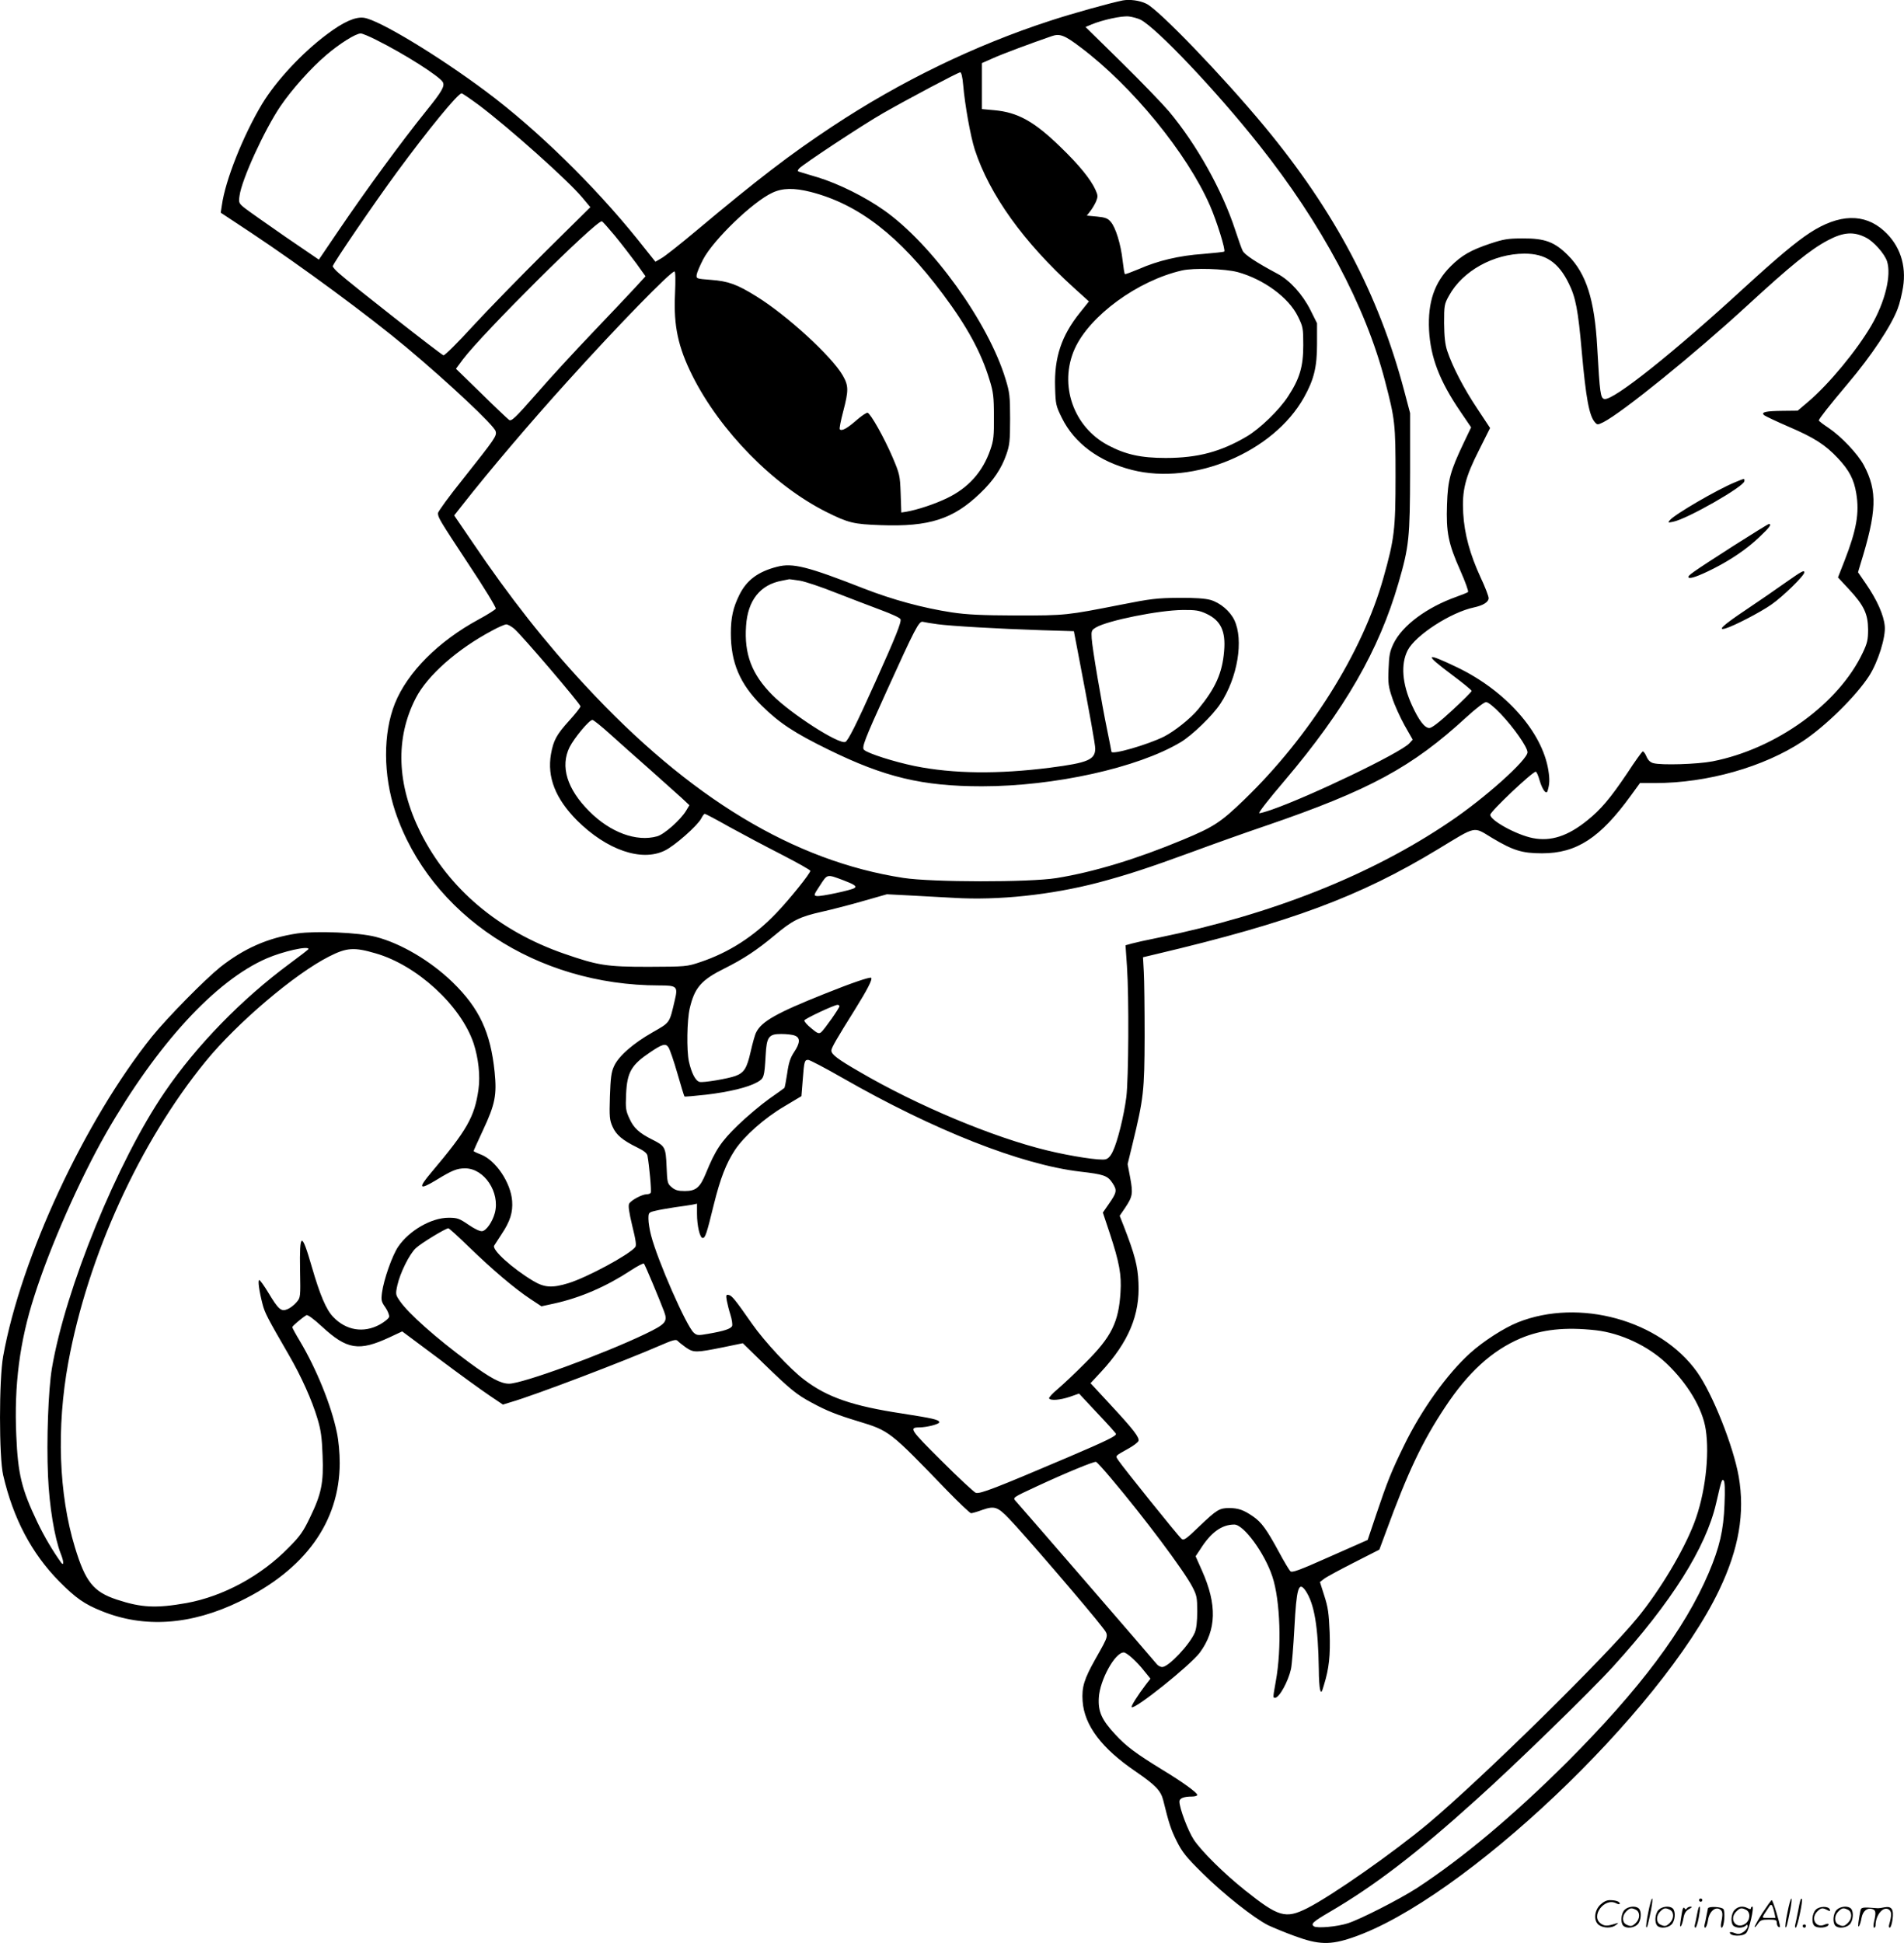 <svg version="1.0" xmlns="http://www.w3.org/2000/svg"
  viewBox="0 0 1176.144 1200.111"
 preserveAspectRatio="xMidYMid meet">
<g transform="translate(-0.443,1200.671) scale(0.1,-0.1)"
fill="#000000" stroke="none">
<path d="M6940 12004 c-72 -14 -314 -81 -450 -126 -464 -151 -924 -374 -1345
-653 -259 -171 -462 -327 -839 -643 -99 -83 -196 -160 -217 -171 l-36 -21
-110 138 c-269 334 -624 681 -938 915 -296 221 -662 442 -753 454 -52 7 -125
-25 -225 -100 -154 -114 -317 -289 -404 -433 -116 -193 -227 -471 -248 -625
l-7 -46 189 -125 c310 -206 729 -515 958 -707 259 -217 543 -483 551 -518 8
-29 -1 -42 -200 -293 -86 -107 -156 -203 -156 -213 0 -27 7 -39 192 -320 94
-141 168 -263 165 -270 -3 -6 -51 -37 -107 -67 -247 -134 -438 -325 -516 -518
-74 -185 -73 -442 2 -668 215 -640 874 -1074 1630 -1074 110 0 117 -6 97 -90
-34 -146 -28 -137 -138 -200 -121 -69 -211 -148 -238 -210 -17 -36 -21 -73
-25 -186 -4 -125 -2 -146 16 -186 22 -51 63 -85 151 -128 43 -21 62 -36 65
-52 11 -60 26 -221 20 -229 -3 -5 -14 -9 -25 -9 -28 0 -97 -37 -108 -58 -7
-13 -1 -52 19 -137 22 -88 27 -122 18 -132 -40 -48 -296 -186 -412 -222 -101
-31 -149 -28 -220 15 -128 77 -255 192 -239 217 4 7 25 38 46 71 53 79 70 135
65 204 -8 114 -102 253 -194 288 -24 9 -44 19 -44 21 0 3 27 62 59 131 74 158
85 216 71 356 -25 246 -94 394 -259 555 -136 132 -320 241 -476 281 -105 27
-364 38 -485 21 -180 -27 -328 -92 -475 -208 -99 -80 -325 -310 -421 -428
-416 -519 -810 -1365 -920 -1975 -26 -144 -26 -623 0 -735 62 -268 176 -483
345 -655 103 -104 157 -142 265 -185 262 -106 551 -86 851 60 404 195 617 491
618 855 0 62 -7 140 -18 190 -34 165 -125 390 -228 563 -26 43 -47 82 -47 86
0 7 60 58 87 74 7 5 44 -22 95 -69 156 -144 229 -156 420 -67 l77 36 228 -170
c125 -94 265 -195 311 -226 l83 -56 52 16 c142 41 692 250 924 351 73 32 94
37 103 27 6 -7 29 -25 51 -41 48 -33 62 -33 231 1 l121 25 131 -128 c163 -158
202 -190 296 -240 92 -50 156 -75 285 -114 194 -59 194 -59 548 -426 76 -78
143 -142 150 -142 7 0 39 9 71 21 73 25 93 19 163 -54 84 -86 505 -576 576
-670 42 -55 44 -45 -41 -196 -71 -126 -86 -175 -80 -262 11 -151 118 -292 330
-436 121 -83 153 -117 168 -176 35 -142 47 -180 83 -252 34 -68 58 -99 161
-200 128 -127 315 -275 404 -320 30 -14 104 -45 165 -67 147 -54 219 -56 356
-9 679 230 1905 1391 2265 2146 122 255 160 476 121 701 -33 188 -162 513
-258 647 -228 319 -727 457 -1106 306 -87 -35 -213 -116 -295 -190 -142 -128
-304 -354 -410 -574 -77 -157 -103 -223 -171 -425 l-52 -155 -233 -103 c-193
-86 -235 -101 -245 -90 -7 7 -39 60 -70 118 -77 142 -108 184 -160 220 -58 40
-90 51 -146 52 -62 0 -78 -10 -187 -114 -81 -78 -95 -88 -109 -76 -19 15 -362
442 -389 483 -21 32 -26 25 64 76 29 16 56 37 59 45 8 21 -31 71 -172 223
l-124 134 65 70 c170 184 241 352 231 552 -4 101 -23 173 -90 346 l-26 66 34
50 c46 69 49 87 31 185 l-16 84 30 123 c69 284 74 328 75 666 0 171 -2 350 -5
399 l-5 90 80 19 c833 197 1258 355 1740 647 246 149 217 143 338 70 129 -77
185 -94 307 -94 214 0 359 95 549 357 l56 77 95 0 c320 0 670 99 910 258 140
92 329 278 410 403 55 85 104 240 97 309 -6 67 -47 160 -115 259 l-50 73 14
47 c102 328 107 454 22 614 -39 72 -141 179 -220 232 -32 21 -58 41 -58 45 0
9 65 92 178 226 147 173 270 359 309 464 12 30 26 90 33 132 22 137 -20 261
-118 349 -121 109 -277 105 -457 -12 -86 -56 -203 -154 -405 -339 -440 -404
-807 -696 -864 -688 -25 4 -29 33 -45 318 -16 296 -68 457 -181 570 -82 82
-142 105 -280 104 -91 0 -118 -5 -200 -32 -119 -40 -176 -72 -244 -140 -101
-100 -142 -222 -134 -393 9 -170 65 -316 194 -505 l66 -97 -46 -96 c-83 -175
-98 -229 -103 -381 -6 -171 8 -241 82 -407 31 -70 52 -129 48 -133 -4 -4 -37
-17 -73 -30 -182 -65 -332 -176 -387 -288 -23 -48 -28 -72 -31 -157 -4 -88 -1
-110 23 -180 14 -44 49 -120 76 -169 l50 -88 -21 -23 c-55 -59 -614 -328 -854
-411 -38 -13 -71 -22 -73 -20 -5 4 57 84 157 201 372 439 582 804 703 1220 66
227 71 279 72 685 l0 365 -37 140 c-158 595 -428 1106 -862 1630 -257 310
-655 724 -731 759 -41 20 -102 28 -145 20z m110 -119 c100 -52 468 -440 731
-772 387 -487 659 -996 779 -1460 62 -237 65 -264 65 -588 0 -329 -7 -387 -75
-628 -129 -460 -456 -980 -860 -1370 -145 -140 -188 -168 -378 -247 -285 -119
-552 -200 -782 -237 -169 -27 -770 -26 -945 1 -676 104 -1319 492 -1962 1185
-247 265 -471 549 -701 890 l-112 164 52 66 c165 210 417 507 647 761 312 346
638 680 662 680 6 0 7 -51 3 -142 -9 -194 19 -325 108 -503 172 -342 501 -677
826 -840 138 -69 170 -76 337 -82 299 -11 448 37 614 197 82 78 132 153 162
240 20 57 23 84 23 220 0 140 -3 164 -28 245 -106 350 -454 834 -751 1043
-117 83 -281 164 -408 203 -56 17 -108 32 -116 35 -11 3 -11 7 0 20 19 23 396
272 519 342 156 89 463 252 476 252 7 0 14 -30 18 -77 11 -128 46 -320 72
-401 91 -278 301 -571 612 -853 l93 -84 -56 -70 c-114 -142 -159 -277 -153
-461 3 -105 5 -114 42 -189 77 -156 229 -269 433 -321 382 -97 873 110 1062
447 62 111 81 188 81 331 l0 128 -41 82 c-48 96 -127 183 -202 223 -133 71
-206 119 -217 144 -7 14 -27 71 -45 126 -81 247 -237 527 -410 734 -40 47
-172 184 -293 303 l-222 218 38 16 c68 28 186 54 230 49 23 -3 56 -12 72 -20z
m-4721 -125 c173 -86 393 -226 411 -261 13 -24 -6 -58 -100 -174 -157 -195
-378 -497 -548 -748 l-118 -174 -208 142 c-114 79 -226 158 -248 175 -39 31
-40 35 -34 77 13 100 153 406 253 554 71 104 188 235 282 315 84 72 183 134
214 134 9 0 53 -18 96 -40z m4351 -46 c318 -239 658 -655 799 -978 42 -96 97
-273 88 -283 -3 -3 -63 -9 -132 -15 -146 -10 -280 -42 -395 -93 -46 -19 -85
-34 -87 -31 -3 3 -9 40 -14 84 -11 100 -43 204 -73 238 -18 22 -34 28 -85 33
l-63 6 21 27 c12 15 28 42 36 60 12 30 12 38 -4 73 -29 64 -101 153 -214 262
-163 159 -265 216 -411 229 l-76 7 0 142 0 142 68 30 c52 24 237 93 362 136
51 18 80 7 180 -69z m-3718 -356 c191 -144 550 -465 638 -570 l51 -61 -279
-276 c-153 -152 -354 -358 -447 -459 -92 -101 -174 -182 -181 -180 -14 3 -579
446 -646 507 -21 18 -38 38 -38 43 0 15 256 390 397 582 195 265 376 486 399
486 5 0 53 -33 106 -72z m2051 -537 c295 -76 545 -269 816 -631 148 -198 237
-360 288 -530 23 -73 27 -104 27 -225 1 -121 -2 -149 -22 -206 -47 -137 -136
-236 -267 -299 -76 -37 -183 -72 -251 -84 l-32 -5 -4 117 c-4 113 -6 121 -52
229 -51 118 -133 264 -152 270 -7 2 -38 -19 -69 -46 -57 -50 -91 -69 -103 -56
-4 3 6 53 21 110 34 131 34 158 -3 223 -68 118 -344 371 -533 488 -119 74
-173 94 -281 102 -90 7 -91 7 -88 32 2 14 20 56 40 95 64 121 306 355 427 411
63 30 135 31 238 5z m-1210 -271 c41 -50 100 -127 132 -170 l57 -80 -68 -74
c-38 -41 -156 -166 -263 -278 -107 -112 -262 -280 -344 -375 -130 -148 -153
-170 -168 -160 -9 7 -87 80 -172 164 l-156 152 43 58 c123 163 817 853 858
853 4 0 40 -41 81 -90z m7728 -11 c47 -23 115 -100 130 -146 28 -86 -12 -251
-97 -397 -90 -154 -261 -361 -389 -470 l-66 -56 -92 -1 c-105 -1 -137 -8 -115
-27 8 -6 75 -38 149 -70 161 -69 228 -112 307 -196 70 -75 99 -131 113 -217
20 -120 2 -225 -73 -417 l-40 -102 67 -72 c94 -101 118 -153 119 -249 0 -64
-5 -85 -32 -142 -148 -316 -535 -596 -929 -673 -93 -18 -317 -25 -366 -11 -19
5 -33 19 -43 43 -8 19 -19 32 -23 29 -5 -3 -48 -62 -94 -133 -105 -156 -164
-226 -248 -293 -120 -97 -225 -131 -336 -109 -101 20 -263 109 -263 144 0 20
260 266 281 266 5 0 16 -24 24 -54 17 -57 41 -90 49 -65 13 42 14 72 5 128
-38 237 -264 492 -564 636 -198 95 -206 84 -32 -46 67 -50 122 -95 122 -100 0
-5 -54 -59 -119 -119 -80 -74 -127 -110 -142 -110 -29 0 -64 45 -108 141 -60
132 -70 253 -26 339 48 93 267 235 410 265 56 12 90 33 90 57 0 12 -22 70 -50
129 -65 141 -100 268 -107 396 -8 141 12 221 99 392 l67 134 -80 121 c-82 123
-152 257 -185 356 -13 40 -18 86 -19 170 0 109 1 118 30 170 84 153 275 259
466 260 130 0 210 -53 274 -184 43 -86 58 -167 80 -417 26 -292 46 -401 82
-441 14 -16 17 -16 52 1 119 61 563 421 885 717 273 251 392 348 501 406 96
51 160 56 236 17z m-3881 -213 c160 -44 315 -157 372 -274 31 -63 33 -72 33
-177 0 -133 -22 -207 -94 -317 -55 -85 -173 -198 -253 -246 -162 -96 -305
-134 -503 -134 -153 0 -247 21 -355 78 -215 113 -306 374 -207 596 92 204 388
421 662 484 74 17 265 11 345 -10z m-4469 -2203 c45 -38 409 -464 409 -479 0
-7 -31 -46 -69 -88 -78 -86 -98 -122 -113 -207 -25 -143 28 -276 161 -410 183
-182 398 -257 542 -186 61 29 202 154 225 198 8 16 18 29 22 29 4 0 73 -36
152 -81 80 -44 225 -121 323 -171 97 -50 177 -95 177 -100 0 -16 -129 -177
-210 -261 -136 -143 -293 -244 -470 -303 -83 -28 -89 -28 -320 -29 -260 0
-310 8 -521 81 -404 140 -714 402 -887 749 -147 296 -157 582 -29 830 72 140
257 303 472 417 38 21 78 38 87 38 9 0 31 -12 49 -27z m6094 -526 c80 -84 165
-205 165 -237 0 -47 -264 -284 -480 -429 -487 -330 -1100 -573 -1804 -717 -66
-13 -137 -29 -159 -35 l-40 -11 9 -131 c13 -190 10 -694 -4 -807 -15 -116 -54
-274 -83 -334 -13 -29 -29 -46 -45 -50 -33 -9 -214 19 -362 55 -334 81 -804
278 -1159 486 -134 77 -173 107 -173 131 0 16 34 75 145 252 78 125 110 188
101 197 -7 7 -122 -32 -291 -100 -293 -117 -385 -169 -419 -236 -8 -14 -23
-69 -35 -122 -23 -101 -40 -128 -93 -148 -46 -17 -199 -43 -222 -37 -25 6 -50
54 -66 126 -15 68 -12 256 5 328 30 129 72 176 215 247 118 59 200 113 310
205 110 92 153 114 291 145 63 14 179 44 258 67 l144 41 136 -7 c75 -4 199
-11 276 -15 274 -17 602 18 893 94 177 47 312 91 582 190 124 46 326 118 450
160 646 221 907 363 1244 673 58 53 109 92 120 92 13 0 49 -29 91 -73z m-5505
-122 c52 -47 162 -145 245 -218 82 -73 171 -153 199 -178 l49 -46 -21 -35
c-36 -58 -135 -145 -178 -157 -128 -36 -290 24 -420 155 -137 137 -180 277
-121 396 29 57 121 168 141 168 6 0 54 -38 106 -85z m1443 -905 c71 -27 86
-38 69 -49 -21 -13 -207 -53 -232 -49 -20 3 -20 6 20 66 46 71 41 70 143 32z
m-3303 -425 c0 -3 -53 -44 -117 -91 -295 -218 -575 -505 -772 -794 -291 -426
-613 -1214 -696 -1705 -22 -131 -34 -446 -24 -665 8 -186 40 -382 79 -481 19
-47 20 -78 2 -54 -51 71 -104 160 -147 250 -97 203 -120 296 -130 535 -14 311
21 581 111 860 97 306 281 722 443 1006 316 552 677 944 993 1081 99 43 258
79 258 58z m415 -27 c255 -73 527 -323 605 -556 30 -92 42 -200 30 -285 -24
-169 -70 -250 -292 -513 -82 -97 -75 -110 28 -48 103 63 131 74 182 74 118 0
217 -149 183 -276 -15 -55 -52 -108 -78 -112 -14 -2 -47 14 -85 40 -57 39 -69
43 -123 43 -106 0 -243 -79 -311 -179 -37 -55 -89 -202 -100 -284 -6 -47 -4
-56 21 -91 15 -22 25 -48 23 -58 -2 -10 -28 -31 -58 -48 -100 -54 -208 -36
-287 47 -44 45 -82 136 -132 308 -64 222 -77 218 -73 -20 3 -166 3 -168 -22
-197 -14 -17 -39 -36 -56 -43 -39 -16 -55 -3 -118 102 -26 43 -51 78 -56 78
-10 0 -1 -67 20 -148 14 -55 31 -87 163 -315 77 -133 143 -280 177 -395 21
-69 27 -116 31 -225 7 -169 -7 -238 -78 -384 -41 -86 -62 -116 -132 -186 -171
-175 -405 -301 -631 -342 -187 -33 -277 -29 -429 21 -146 48 -195 110 -260
324 -100 328 -114 740 -41 1140 121 659 441 1361 848 1860 194 238 553 543
764 649 108 55 154 58 287 19z m2865 -326 c0 -12 -93 -144 -113 -161 -14 -11
-23 -8 -62 25 -25 20 -44 42 -42 48 4 11 183 95 205 96 6 0 12 -4 12 -8z
m-276 -182 c35 -13 34 -45 -5 -103 -23 -35 -33 -66 -42 -131 -7 -47 -15 -87
-17 -89 -3 -3 -45 -33 -95 -68 -49 -35 -136 -108 -192 -162 -105 -102 -139
-153 -198 -297 -36 -88 -61 -110 -130 -110 -42 0 -60 5 -82 24 -26 22 -27 29
-31 127 -5 119 -9 127 -87 166 -82 41 -116 72 -142 130 -23 49 -25 64 -21 151
6 136 32 181 150 260 74 50 95 56 112 29 8 -12 33 -84 55 -161 22 -76 41 -140
44 -142 2 -2 62 3 133 11 143 17 259 45 316 77 42 24 44 30 52 166 6 115 19
132 96 132 32 0 70 -4 84 -10z m296 -262 c564 -323 1102 -535 1466 -578 148
-17 170 -25 200 -70 30 -45 28 -58 -23 -131 l-36 -52 42 -126 c60 -182 74
-258 67 -366 -11 -185 -56 -276 -216 -435 -63 -64 -141 -137 -173 -164 -31
-26 -55 -52 -52 -57 10 -15 68 -10 128 10 l57 20 112 -120 c62 -65 114 -123
116 -129 4 -12 -56 -42 -293 -143 -446 -190 -548 -230 -573 -221 -12 5 -108
94 -212 198 -193 192 -202 205 -138 206 48 0 129 21 125 33 -5 15 -39 23 -231
53 -304 46 -461 100 -603 208 -88 66 -247 237 -323 346 -104 149 -125 175
-144 178 -16 4 -18 -1 -12 -35 4 -21 14 -61 23 -89 9 -29 13 -59 10 -67 -7
-18 -50 -32 -149 -49 -61 -11 -69 -10 -88 7 -46 41 -225 449 -264 602 -9 34
-16 79 -16 101 0 38 1 40 43 50 23 6 78 15 122 22 44 6 92 13 108 16 l27 6 0
-62 c0 -75 18 -150 35 -150 16 0 24 23 69 207 40 161 76 254 130 336 58 87
183 198 304 269 l107 64 8 99 c9 118 11 125 34 125 9 0 105 -50 213 -112z
m-2306 -1046 c140 -136 280 -255 377 -319 l68 -45 78 17 c164 36 324 106 473
204 41 27 78 46 82 43 7 -7 96 -220 125 -297 23 -62 10 -77 -119 -139 -264
-126 -757 -306 -839 -306 -51 0 -115 34 -249 133 -201 148 -372 300 -425 377
-27 39 -28 42 -16 98 17 76 74 192 114 229 31 30 183 122 201 123 5 0 63 -53
130 -118z m6959 -512 c154 -18 321 -96 436 -205 130 -124 222 -277 242 -407
25 -162 -4 -403 -71 -578 -66 -173 -211 -415 -349 -584 -199 -244 -962 -994
-1292 -1271 -218 -182 -596 -447 -750 -525 -134 -67 -177 -54 -384 111 -129
103 -266 238 -316 312 -36 55 -89 195 -89 236 0 20 26 31 78 31 17 0 32 4 32
10 0 14 -91 80 -215 155 -160 98 -224 145 -290 217 -85 91 -108 142 -103 228
6 109 100 280 154 280 18 0 80 -55 126 -114 l39 -48 -28 -36 c-50 -66 -94
-135 -88 -140 17 -18 363 259 421 337 103 140 107 296 14 505 l-40 90 30 45
c65 103 132 151 209 151 58 0 187 -176 235 -321 49 -146 59 -444 21 -649 -18
-102 -18 -100 -4 -100 26 0 81 101 98 177 6 29 15 142 21 252 13 247 26 293
68 234 55 -80 79 -220 83 -488 0 -55 4 -111 8 -125 7 -22 10 -19 24 30 31 100
40 179 35 324 -5 118 -10 155 -33 226 l-27 85 26 20 c14 11 97 56 184 100
l157 80 39 105 c138 377 226 562 367 775 143 216 289 349 466 425 133 56 277
71 466 50z m-2994 -916 c202 -239 448 -567 501 -669 27 -52 30 -66 30 -151 0
-62 -5 -107 -15 -131 -31 -74 -162 -213 -201 -213 -12 0 -28 9 -35 19 -11 15
-779 903 -871 1007 -18 20 -18 21 129 89 181 84 355 156 368 152 6 -2 48 -48
94 -103z m3788 -161 c-6 -158 -30 -263 -98 -423 -149 -349 -425 -717 -873
-1166 -332 -331 -648 -596 -930 -780 -107 -69 -350 -193 -426 -217 -65 -21
-189 -32 -209 -19 -21 15 -7 28 97 89 276 161 540 363 906 694 241 216 710
673 846 823 360 396 572 733 635 1006 34 147 36 153 47 142 7 -7 9 -58 5 -149z
M4805 8506 c-118 -30 -189 -83 -234 -175 -38 -77 -52 -139 -52 -236 0 -181 56
-313 190 -446 108 -107 201 -169 416 -274 345 -169 578 -225 945 -225 447 0
963 114 1227 272 71 42 199 166 246 238 107 162 145 394 86 517 -27 56 -88
107 -147 124 -31 9 -97 14 -197 13 -132 -1 -174 -6 -355 -42 -336 -66 -341
-67 -645 -67 -218 1 -306 5 -400 19 -178 27 -366 78 -543 147 -350 137 -441
160 -537 135z m141 -86 c34 -6 133 -39 220 -74 88 -34 212 -82 277 -106 65
-24 121 -49 124 -58 7 -17 -29 -107 -155 -387 -119 -265 -169 -364 -186 -371
-41 -16 -336 174 -451 290 -127 128 -174 253 -162 426 10 159 88 256 222 280
22 4 42 8 45 9 3 0 33 -4 66 -9z m2510 -204 c89 -41 121 -108 110 -231 -11
-135 -53 -229 -160 -359 -48 -58 -145 -135 -211 -169 -103 -51 -325 -115 -325
-93 0 2 -11 59 -25 127 -37 179 -94 516 -97 573 -3 46 -1 51 28 68 72 42 388
106 534 107 80 1 103 -3 146 -23z m-1660 -65 c81 -11 369 -28 645 -37 l197 -6
32 -167 c66 -344 100 -533 100 -559 -1 -68 -46 -87 -278 -117 -321 -41 -600
-38 -837 10 -127 26 -290 78 -313 100 -16 14 3 63 138 360 177 390 201 437
225 431 12 -3 53 -10 91 -15z M10720 9027 c-109 -45 -372 -198 -400 -233 -14
-16 -13 -17 20 -10 87 17 440 219 440 251 0 18 6 19 -60 -8z M10709 8633
c-258 -166 -281 -182 -274 -193 7 -11 62 8 155 55 108 55 206 121 282 194 64
60 79 81 59 81 -4 0 -104 -62 -222 -137z M11035 8409 c-55 -39 -166 -116 -247
-170 -139 -93 -178 -129 -125 -114 52 15 214 99 283 147 70 48 204 179 204
199 0 16 -14 9 -115 -62z M10186 194 c-10 -47 -15 -88 -12 -91 5 -6 9 7 30
110 7 37 10 67 6 67 -4 0 -15 -39 -24 -86z M10500 270 c0 -5 5 -10 10 -10 6 0
10 5 10 10 0 6 -4 10 -10 10 -5 0 -10 -4 -10 -10z M11046 194 c-10 -47 -15
-88 -12 -91 5 -6 9 7 30 110 7 37 10 67 6 67 -4 0 -15 -39 -24 -86z M11126
269 c-3 -8 -10 -41 -16 -74 -6 -33 -14 -68 -16 -77 -3 -10 -1 -18 3 -18 10 0
46 171 38 178 -2 3 -7 -1 -9 -9z M9889 241 c-38 -38 -41 -101 -7 -125 29 -20
79 -20 104 0 18 14 18 15 1 10 -53 -17 -69 -17 -92 -2 -69 45 21 166 94 126
12 -6 21 -7 21 -1 0 12 -25 21 -62 21 -19 0 -39 -10 -59 -29z M10890 189 c-28
-45 -49 -83 -47 -85 2 -3 12 7 21 21 14 21 24 25 66 25 43 0 50 -3 50 -19 0
-11 5 -23 10 -26 6 -3 10 -3 10 1 0 20 -44 164 -51 164 -4 0 -30 -37 -59 -81z
m75 4 l7 -33 -42 0 c-42 0 -42 0 -28 23 8 12 21 32 29 44 15 25 22 18 34 -34z
M10040 210 c-22 -22 -27 -79 -8 -98 19 -19 66 -14 88 8 22 22 27 79 8 98 -19
19 -66 14 -88 -8z m71 0 c25 -14 25 -54 -1 -80 -23 -23 -33 -24 -61 -10 -25
14 -25 54 1 80 23 23 33 24 61 10z M10250 210 c-22 -22 -27 -79 -8 -98 19 -19
66 -14 88 8 22 22 27 79 8 98 -19 19 -66 14 -88 -8z m71 0 c25 -14 25 -54 -1
-80 -23 -23 -33 -24 -61 -10 -25 14 -25 54 1 80 23 23 33 24 61 10z M10396
204 c-3 -16 -8 -47 -11 -69 -8 -51 10 -26 19 27 5 27 15 42 34 53 18 10 22 14
10 15 -9 0 -20 -5 -24 -11 -5 -8 -9 -8 -14 1 -5 8 -10 3 -14 -16z M10497 223
c-2 -4 -7 -26 -11 -48 -4 -22 -9 -48 -12 -57 -3 -10 -1 -18 4 -18 4 0 14 28
20 62 11 58 10 81 -1 61z M10555 220 c-1 -3 -5 -23 -9 -45 -4 -22 -9 -48 -12
-57 -3 -10 -1 -18 4 -18 5 0 13 20 17 45 7 53 44 87 74 68 17 -11 19 -28 8
-80 -4 -18 -3 -33 2 -33 16 0 24 99 11 115 -12 14 -87 18 -95 5z M10720 210
c-22 -22 -27 -79 -8 -98 7 -7 24 -12 38 -12 14 0 31 5 38 12 9 9 12 8 12 -5 0
-9 -12 -24 -26 -34 -21 -13 -32 -15 -55 -6 -16 6 -29 8 -29 3 0 -24 81 -27
102 -2 18 19 50 162 37 162 -5 0 -9 -5 -9 -10 0 -7 -6 -7 -19 0 -30 16 -59 12
-81 -10z m71 0 c29 -16 25 -65 -6 -86 -56 -37 -103 28 -55 76 23 23 33 24 61
10z M11221 211 c-23 -23 -28 -80 -9 -99 19 -19 88 -13 88 9 0 5 -11 4 -24 -2
-54 -25 -89 38 -46 81 23 23 33 24 62 9 16 -9 19 -8 16 3 -8 22 -64 22 -87 -1z
M11350 210 c-22 -22 -27 -79 -8 -98 19 -19 66 -14 88 8 22 22 27 79 8 98 -19
19 -66 14 -88 -8z m71 0 c25 -14 25 -54 -1 -80 -23 -23 -33 -24 -61 -10 -25
14 -25 54 1 80 23 23 33 24 61 10z M11496 201 c-3 -14 -8 -44 -11 -66 -8 -51
10 -26 19 27 8 41 35 63 66 53 22 -7 24 -21 11 -77 -5 -22 -5 -38 0 -38 5 0 9
6 9 13 0 68 51 125 85 97 15 -13 15 -35 -1 -92 -3 -10 -1 -18 4 -18 6 0 13 23
17 50 9 63 -5 84 -49 76 -17 -4 -35 -6 -41 -6 -101 8 -104 7 -109 -19z M11140
110 c0 -5 5 -10 10 -10 6 0 10 5 10 10 0 6 -4 10 -10 10 -5 0 -10 -4 -10 -10z"/>
</g>
</svg>
